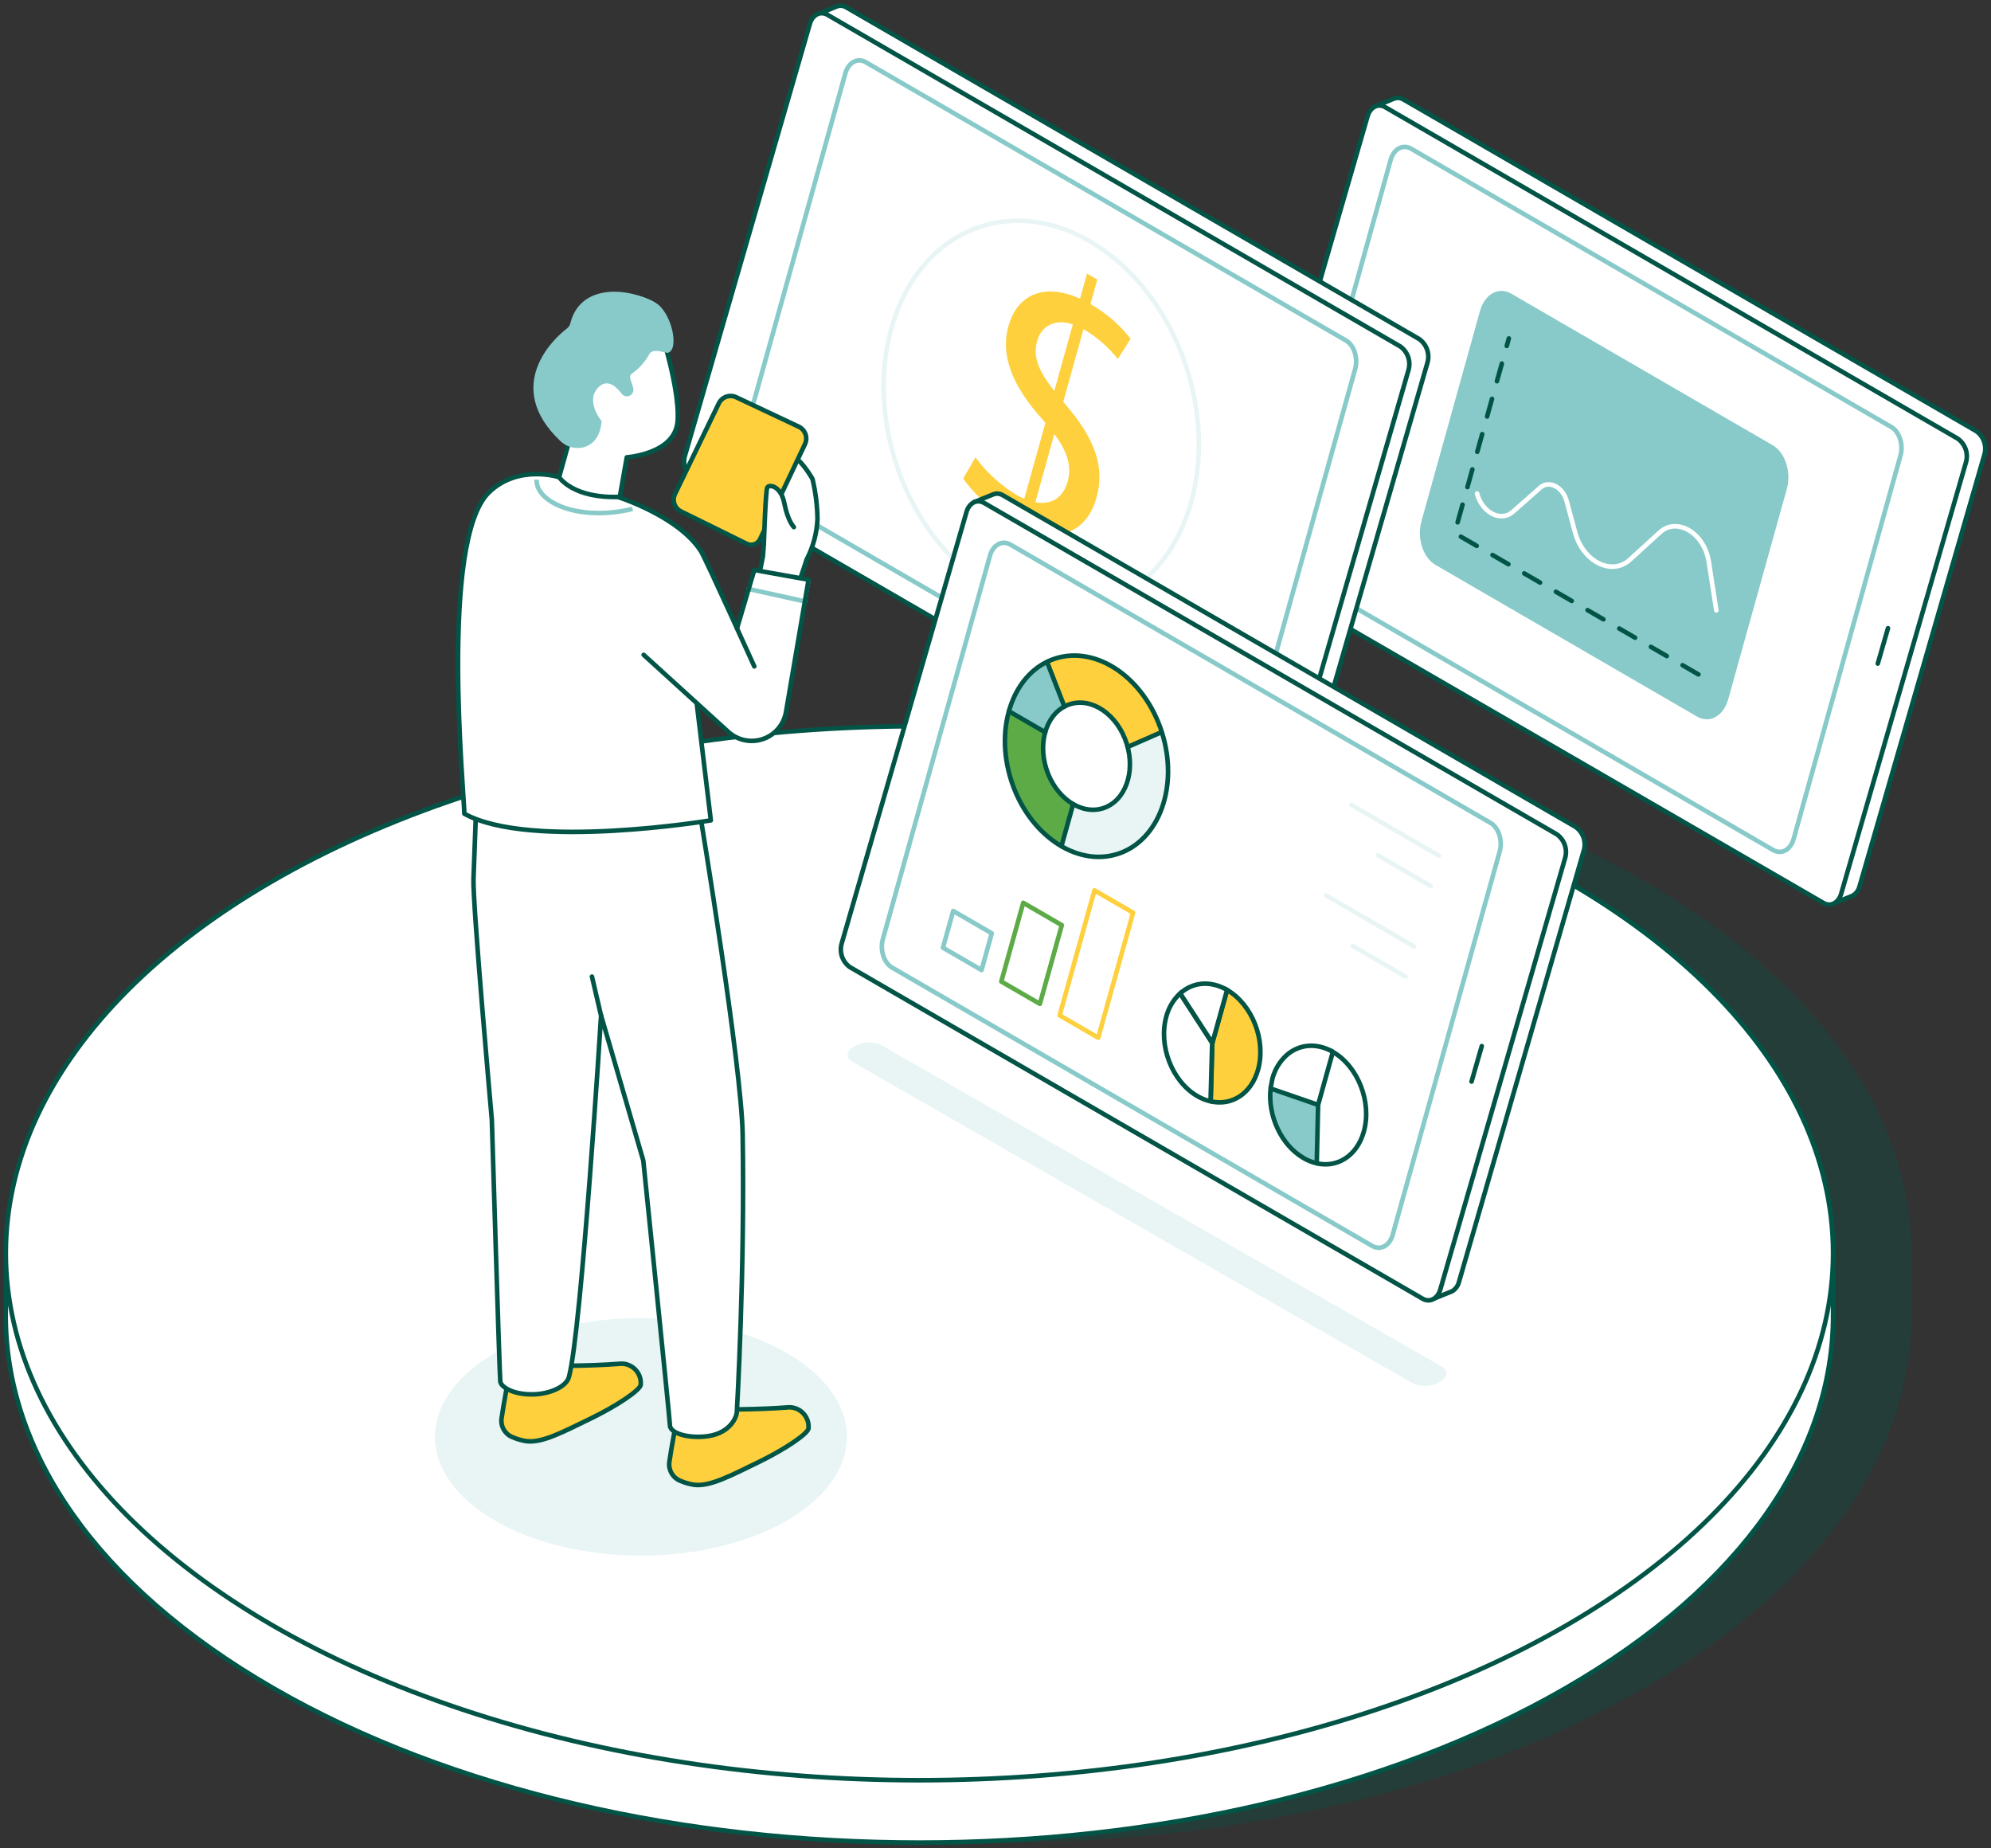 <?xml version="1.0" encoding="UTF-8"?> <svg xmlns="http://www.w3.org/2000/svg" xmlns:xlink="http://www.w3.org/1999/xlink" width="348px" height="323px" viewBox="0 0 348 323" version="1.1"><rect x="0" y="0" width="348" height="323" fill="#333333" stroke="none"/><title>MS_connectwise</title><g id="Overview-Page" stroke="none" stroke-width="1" fill="none" fill-rule="evenodd"><g id="Desktop---MS---Overview_2" transform="translate(-1208, -3100)"><g id="MS_connectwise" transform="translate(1209, 3101)"><g id="Group" transform="translate(0, 125.908)" fill-rule="nonzero"><path d="M286.301,26.973 C223.941,-8.986 122.829,-8.986 60.461,26.973 C28.468,45.432 12.896,69.796 13.729,93.944 C13.729,93.944 13.729,102.994 13.729,102.994 C13.729,126.566 29.325,150.13 60.501,168.117 C122.869,204.083 223.981,204.083 286.341,168.117 C317.525,150.13 333.113,126.566 333.113,102.994 L333.113,92.096 C333.072,68.532 317.485,44.992 286.301,26.973 Z" id="Path" fill="#025546" opacity="0.3"></path><path d="M0,93.944 L0,102.994 C0,126.606 15.604,150.13 46.788,168.117 C109.155,204.083 210.268,204.083 272.627,168.117 C303.811,150.13 319.399,126.566 319.399,102.994 L319.399,92.096 L0,93.944 Z" id="Path" stroke="#025546" stroke-width="0.8" fill="#FFFFFF" stroke-linecap="round" stroke-linejoin="round"></path><ellipse id="Oval" stroke="#025546" stroke-width="0.8" fill="#FFFFFF" stroke-linecap="round" stroke-linejoin="round" cx="159.708" cy="92.096" rx="159.692" ry="92.096"></ellipse><ellipse id="Oval" fill="#E9F5F5" cx="111.03" cy="124.181" rx="35.998" ry="20.756"></ellipse></g><path d="M245.913,240.728 L147.965,184.55 C146.747,183.854 146.899,182.63 148.301,181.822 C149.759,181.009 151.516,180.938 153.035,181.63 L250.992,237.8 C252.201,238.504 252.049,239.72 250.647,240.528 C249.191,241.342 247.434,241.416 245.913,240.728 L245.913,240.728 Z" id="Path" fill="#E9F5F5" fill-rule="nonzero"></path><g id="Group" transform="translate(216.06, 16.107)"><g fill="#FFFFFF" fill-rule="nonzero" id="Path" stroke="#025546" stroke-linecap="round" stroke-linejoin="round" stroke-width="0.8"><path d="M128.379,58.241 L28.252,0.279 C27.724,-0.044 27.072,-0.089 26.506,0.158 L23.173,1.519 L103.171,140.879 L106.792,139.399 C107.376,139.038 107.796,138.464 107.961,137.798 L129.765,62.433 C130.254,60.883 129.696,59.195 128.379,58.241 L128.379,58.241 Z"></path><path d="M1.538,82.733 L101.665,140.695 C102.907,141.415 104.285,140.695 104.749,139.095 L126.553,63.729 C127.025,62.178 126.455,60.498 125.135,59.553 L25.048,1.615 C23.806,0.895 22.428,1.615 21.972,3.215 L0.168,78.58 C-0.306,80.114 0.244,81.78 1.538,82.733 Z"></path></g><g transform="translate(7.157, 8.565)" id="Path"><path d="M1.798,74.216 L85.737,122.896 C87.163,123.696 88.757,122.848 89.286,120.936 L107.966,53.916 C108.494,52.004 107.773,49.788 106.364,48.956 L22.401,0.299 C20.975,-0.501 19.389,0.355 18.852,2.259 L0.172,69.287 C-0.356,71.191 0.373,73.416 1.798,74.216 Z" stroke="#88CAC9" stroke-width="0.8" fill="#FFFFFF" fill-rule="nonzero" stroke-linecap="round" stroke-linejoin="round"></path><g transform="translate(23.955, 25.161)"><path d="M2.747,47.895 L48.445,74.387 C50.64,75.66 53.075,74.307 53.892,71.379 L64.153,34.573 C64.954,31.644 63.857,28.235 61.67,26.971 L15.964,0.479 C13.777,-0.794 11.334,0.559 10.517,3.487 L0.264,40.294 C-0.545,43.222 0.568,46.655 2.747,47.895 Z" fill="#88CAC9" fill-rule="nonzero"></path><path d="M48.694,67.026 L6.079,42.318 L15.555,8.312" stroke="#025546" stroke-width="0.8" stroke-linecap="round" stroke-linejoin="round" stroke-dasharray="3.2"></path><path d="M51.818,55.832 L50.488,47.255 C49.687,42.31 44.945,39.469 41.957,42.19 L36.694,46.991 C33.538,49.855 28.516,47.335 27.13,42.19 L25.656,36.733 C24.991,34.253 22.58,33.028 21.05,34.381 L16.244,38.613 C14.154,40.454 10.877,38.765 9.996,35.413" stroke="#FFFFFF" stroke-width="0.8" stroke-linecap="round" stroke-linejoin="round"></path></g><line x1="103.993" y1="90.291" x2="105.779" y2="84.106" stroke="#025546" stroke-width="0.8" stroke-linecap="round" stroke-linejoin="round"></line></g></g><g id="Group" transform="translate(118.575, 0)"><g fill="#FFFFFF" fill-rule="nonzero" id="Path" stroke="#025546" stroke-linecap="round" stroke-linejoin="round" stroke-width="0.8"><path d="M128.468,58.241 L28.341,0.278 C27.816,-0.044 27.166,-0.089 26.602,0.158 L23.286,1.511 L103.308,140.879 L106.929,139.399 C107.516,139.04 107.939,138.465 108.106,137.798 L129.91,62.433 C130.382,60.871 129.802,59.183 128.468,58.241 Z"></path><path d="M1.579,82.733 L101.706,140.695 C102.948,141.415 104.326,140.695 104.79,139.095 L126.594,63.729 C127.067,62.175 126.497,60.492 125.176,59.545 L25.049,1.583 C23.807,0.871 22.429,1.583 21.973,3.183 L0.169,78.548 C-0.312,80.101 0.256,81.786 1.579,82.733 Z"></path></g><g transform="translate(9.328, 9.556)"><path d="M1.798,74.233 L85.737,122.889 C87.163,123.69 88.757,122.841 89.286,120.929 L107.966,53.91 C108.494,51.997 107.773,49.781 106.364,48.957 L22.401,0.3 C20.975,-0.5 19.389,0.348 18.852,2.261 L0.172,69.28 C-0.356,71.193 0.373,73.409 1.798,74.233 Z" id="Path" stroke="#88CAC9" stroke-width="0.8" fill="#FFFFFF" fill-rule="nonzero" stroke-linecap="round" stroke-linejoin="round"></path><g transform="translate(38.493, 37.259)" fill="#FED03D" fill-rule="nonzero" id="Path"><path d="M3.036,30.605 C4.999,33.596 7.604,36.113 10.662,37.975 C14.667,40.303 17.534,39.423 18.44,36.15 C19.281,33.134 18.031,30.349 14.186,25.98 C9.14,20.38 6.496,14.699 8.09,8.97 C9.909,2.424 16.004,0.232 23.486,4.569 C26.5,6.258 29.126,8.562 31.192,11.33 L28.044,16.347 C26.372,13.953 24.206,11.945 21.692,10.458 C17.687,8.145 15.283,9.658 14.659,11.97 C13.802,15.035 15.396,17.635 19.465,22.372 C24.711,28.493 26.626,33.646 25.024,39.391 C23.23,45.792 17.502,48.992 8.611,43.816 C5.2,41.822 2.263,39.114 0,35.878 L3.036,30.605 Z" stroke="#FFFFFF" stroke-width="1.6"></path><polygon points="11.142 48.672 9.324 47.616 22.597 0 24.391 1.048"></polygon></g><ellipse id="Oval" stroke="#E9F5F5" stroke-width="0.797" stroke-linecap="round" stroke-linejoin="round" transform="translate(53.09, 62.03) rotate(-17.526) translate(-53.09, -62.03) " cx="53.09" cy="62.03" rx="26.731" ry="34.647"></ellipse></g></g><g id="Group" transform="translate(145.966, 85.263)"><g fill="#FFFFFF" fill-rule="nonzero" id="Path" stroke="#025546" stroke-linecap="round" stroke-linejoin="round" stroke-width="0.8"><path d="M128.432,58.249 L28.304,0.278 C27.78,-0.044 27.13,-0.089 26.566,0.158 L23.226,1.519 L103.248,140.847 L106.868,139.375 C107.449,139.011 107.868,138.438 108.038,137.774 L129.841,62.433 C130.327,60.881 129.758,59.192 128.432,58.249 L128.432,58.249 Z"></path><path d="M1.566,82.733 L101.694,140.695 C102.935,141.415 104.313,140.695 104.778,139.095 L126.581,63.729 C127.051,62.178 126.481,60.499 125.164,59.553 L25.036,1.623 C23.794,0.903 22.417,1.623 21.96,3.223 L0.156,78.588 C-0.3,80.128 0.265,81.789 1.566,82.733 Z"></path></g><g transform="translate(7.169, 8.588)"><path d="M1.798,74.241 L85.737,122.897 C87.163,123.698 88.757,122.849 89.286,120.937 L107.998,53.918 C108.526,52.005 107.805,49.781 106.396,48.957 L22.449,0.3 C21.023,-0.5 19.437,0.348 18.9,2.261 L0.172,69.288 C-0.356,71.193 0.373,73.417 1.798,74.241 Z" id="Path" stroke="#88CAC9" stroke-width="0.8" fill="#FFFFFF" fill-rule="nonzero" stroke-linecap="round" stroke-linejoin="round"></path><g transform="translate(17.15, 16.032)"><path d="M5.051,13.402 C2.648,22.091 6.741,32.653 14.238,36.99 C21.736,41.326 29.762,37.79 32.181,29.132 C34.6,20.475 30.491,9.881 23.002,5.544 C15.512,1.208 7.478,4.72 5.051,13.402 Z M11.411,17.09 C12.692,12.465 16.97,10.601 20.951,12.906 C24.932,15.21 27.119,20.827 25.829,25.452 C24.54,30.077 20.27,31.941 16.289,29.628 C12.308,27.316 10.121,21.707 11.411,17.09 L11.411,17.09 Z" id="Shape" fill="#E9F5F5" fill-rule="nonzero"></path><path d="M11.739,4.784 L14.775,12.601 C13.045,13.202 12.148,15.122 11.379,17.234 L4.971,13.546 C6.276,9.657 8.751,6.168 11.739,4.784 Z" id="Path" fill="#88CAC9" fill-rule="nonzero"></path><path d="M11.403,17.082 C10.113,21.707 12.3,27.324 16.289,29.636 L14.238,37.014 C6.741,32.677 2.632,22.115 5.051,13.426 L11.403,17.082 Z" id="Path" fill="#5DAB47" fill-rule="nonzero"></path><path d="M11.739,4.784 C15.063,3.184 19.117,3.288 23.018,5.584 C27.127,7.985 30.227,12.225 31.773,17.018 L31.773,17.106 L25.853,19.691 C25.181,16.892 23.438,14.468 20.999,12.938 C19.136,11.744 16.778,11.628 14.807,12.633 L11.771,4.824 L11.739,4.784 Z" id="Path" fill="#FED03D" fill-rule="nonzero"></path><ellipse id="Oval" stroke="#025546" stroke-width="0.8" stroke-linecap="round" stroke-linejoin="round" transform="translate(18.62, 21.269) rotate(-17.67) translate(-18.62, -21.269) " cx="18.62" cy="21.269" rx="13.824" ry="17.925"></ellipse><ellipse id="Oval" stroke="#025546" stroke-width="0.8" stroke-linecap="round" stroke-linejoin="round" transform="translate(18.62, 21.269) rotate(-17.67) translate(-18.62, -21.269) " cx="18.62" cy="21.269" rx="7.361" ry="9.539"></ellipse><line x1="25.813" y1="19.651" x2="31.725" y2="17.066" id="Path" stroke="#025546" stroke-width="0.8" stroke-linecap="round" stroke-linejoin="round"></line><line x1="14.759" y1="12.593" x2="11.723" y2="4.784" id="Path" stroke="#025546" stroke-width="0.8" stroke-linecap="round" stroke-linejoin="round"></line><line x1="16.289" y1="29.636" x2="14.238" y2="36.99" id="Path" stroke="#025546" stroke-width="0.8" stroke-linecap="round" stroke-linejoin="round"></line><line x1="11.403" y1="17.082" x2="5.051" y2="13.402" id="Path" stroke="#025546" stroke-width="0.8" stroke-linecap="round" stroke-linejoin="round"></line></g><g transform="translate(10.682, 60.743)" id="Path" stroke-linecap="round" stroke-linejoin="round" stroke-width="0.8"><polygon stroke="#FED03D" points="26.482 0 20.394 21.844 27.139 25.748 33.226 3.905"></polygon><polygon stroke="#5DAB47" points="14.034 2.176 10.197 15.931 16.942 19.835 20.77 6.081"></polygon><polygon stroke="#88CAC9" points="1.794 3.601 0 10.018 6.745 13.93 8.531 7.505"></polygon></g><g transform="translate(77.663, 45.812)" id="Path" stroke="#E9F5F5" stroke-linecap="round" stroke-linejoin="round" stroke-width="0.8"><line x1="19.745" y1="8.89" x2="4.406" y2="0"></line><line x1="18.279" y1="14.162" x2="9.019" y2="8.794"></line><line x1="15.34" y1="24.724" x2="0" y2="15.827"></line><line x1="13.866" y1="29.997" x2="4.606" y2="24.628"></line></g><g transform="translate(49.315, 77.045)" fill-rule="nonzero" id="Path" stroke="#025546" stroke-width="0.8"><path d="M16.445,15.015 C15.267,19.247 11.823,21.416 8.17,20.568 L8.451,10.358 L11.03,1.1 C15.428,3.661 17.871,9.886 16.445,15.015 Z" fill="#FED03D"></path><path d="M2.811,1.708 L8.419,10.358 L8.138,20.568 C7.323,20.383 6.542,20.073 5.823,19.648 C1.41,17.087 -1.017,10.846 0.408,5.733 C0.815,4.193 1.648,2.798 2.811,1.708 L2.811,1.708 Z" fill="#FFFFFF"></path><path d="M11.03,1.1 L8.451,10.358 L2.844,1.708 C4.966,-0.252 8.074,-0.62 11.03,1.1 Z" fill="#FFFFFF"></path></g><g transform="translate(67.875, 87.831)" id="Path"><path d="M16.372,15.055 C15.195,19.287 11.751,21.456 8.098,20.607 L8.378,10.398 L10.958,1.14 C15.379,3.701 17.798,9.926 16.372,15.055 Z" fill="#FFFFFF" fill-rule="nonzero"></path><path d="M2.763,1.684 C1.54,2.714 0.694,4.122 0.36,5.685 C0.2,6.262 0.088,6.85 0.024,7.445 L8.362,10.31 L10.942,1.22 C10.942,1.22 7.569,-1.812 2.763,1.684 Z" fill="#FFFFFF" fill-rule="nonzero"></path><path d="M8.378,10.398 L0.072,7.533 C-0.449,12.246 1.906,17.415 5.831,19.687 C6.546,20.114 7.325,20.425 8.138,20.607 L8.378,10.398 Z" stroke="#025546" stroke-width="0.8" fill="#88CAC9" fill-rule="nonzero" stroke-linejoin="round"></path><path d="M8.378,10.398 L10.958,1.14 C15.379,3.701 17.798,9.942 16.372,15.055 C15.195,19.287 11.751,21.456 8.098,20.607" stroke="#025546" stroke-width="0.8"></path><path d="M0.072,7.461 L0.4,5.773 C0.811,4.241 1.643,2.855 2.803,1.772 C4.966,-0.188 8.066,-0.556 11.022,1.164" stroke="#025546" stroke-width="0.8" stroke-linejoin="round"></path></g></g><line x1="110.241" y1="102.744" x2="112.027" y2="96.551" id="Path" stroke="#025546" stroke-width="0.8" stroke-linecap="round" stroke-linejoin="round"></line></g><g id="Group" transform="translate(79.059, 49.979)"><path d="M36.937,204.472 C37.338,201.84 38.003,197.775 38.403,197.319 L45.981,195.318 C45.981,195.318 52.125,195.382 57.427,194.982 C58.459,194.841 59.498,195.182 60.245,195.907 C60.991,196.632 61.362,197.661 61.248,198.695 C61.016,199.647 57.195,202.24 52.685,204.456 C47.727,206.856 44.074,208.841 41.279,208.497 C40.432,208.365 39.605,208.126 38.82,207.785 C37.506,207.242 36.73,205.877 36.937,204.472 Z" id="Path" stroke="#025546" stroke-width="0.8" fill="#FED03D" fill-rule="nonzero" stroke-linecap="round" stroke-linejoin="round"></path><path d="M7.612,196.847 C8.012,194.222 8.677,190.149 9.078,189.693 L16.655,187.693 C16.655,187.693 22.799,187.765 28.102,187.357 C29.134,187.215 30.173,187.556 30.92,188.282 C31.666,189.007 32.036,190.036 31.923,191.07 C31.69,192.03 27.87,194.622 23.36,196.831 C18.402,199.231 14.749,201.215 11.945,200.871 C11.101,200.739 10.278,200.5 9.494,200.159 C8.177,199.621 7.399,198.252 7.612,196.847 Z" id="Path" stroke="#025546" stroke-width="0.8" fill="#FED03D" fill-rule="nonzero" stroke-linecap="round" stroke-linejoin="round"></path><path d="M48.736,195.638 C48.736,195.638 50.162,170.882 49.745,147.166 C49.529,135.052 42.4,91.868 42.4,91.868 L3.342,85.307 C3.342,85.307 2.83,99.206 2.702,102.59 C2.533,106.855 5.906,144.702 5.906,144.702 C5.906,144.702 7.251,189.253 7.38,190.358 C7.38,191.326 9.598,192.854 13.459,192.678 C15.91,192.566 18.906,191.47 19.395,189.613 C21.606,181.204 25.002,126.49 25.002,126.49 L32.379,151.831 C32.379,151.831 37.001,196.863 37.041,198.135 C37.041,199.183 39.308,200.319 42.889,200.079 C47.567,199.767 48.76,196.583 48.736,195.638 Z" id="Path" stroke="#025546" stroke-width="0.8" fill="#FFFFFF" fill-rule="nonzero" stroke-linecap="round" stroke-linejoin="round"></path><path d="M59.798,50.245 L60.944,46.765 C62.075,44.584 62.717,42.185 62.826,39.731 C62.792,37.37 62.5,35.02 61.953,32.722 C61.953,32.722 57.371,24.465 55.625,30.882 C53.879,37.299 53.286,46.245 53.286,46.245 L52.485,50.245 L59.798,50.245 Z" id="Path" stroke="#025546" stroke-width="0.8" fill="#FFFFFF" fill-rule="nonzero" stroke-linecap="round" stroke-linejoin="round"></path><path d="M38.988,38.403 C38.441,38.139 38.021,37.669 37.821,37.095 C37.622,36.522 37.658,35.893 37.922,35.347 L45.58,19.512 C45.845,18.965 46.316,18.546 46.889,18.347 C47.463,18.147 48.093,18.184 48.64,18.448 L59.566,23.593 C60.113,23.857 60.533,24.327 60.732,24.901 C60.932,25.474 60.896,26.103 60.631,26.649 L52.781,43.26 C52.364,44.116 51.333,44.474 50.474,44.06 L38.988,38.403 Z" id="Path" stroke="#025546" stroke-width="0.8" fill="#FED03D" fill-rule="nonzero" stroke-linecap="round" stroke-linejoin="round"></path><path d="M53.823,44.7 C53.823,44.7 53.743,34.923 54.039,34.251 C54.335,33.578 56.442,33.898 57.035,36.979 C57.628,40.06 60.703,42.468 60.703,42.468 L53.823,44.7 Z" id="Path" fill="#FFFFFF" fill-rule="nonzero"></path><path d="M53.446,44.252 C53.446,44.252 53.743,34.923 54.039,34.251 C54.335,33.578 56.442,33.898 57.035,36.979 C57.628,40.06 58.693,41.132 58.693,41.132" id="Path" stroke="#025546" stroke-width="0.8" stroke-linecap="round" stroke-linejoin="round"></path><path d="M61.649,50.325 L52.157,48.629 L48.76,58.823 C48.76,58.823 43.61,46.565 42.841,45.356 C38.924,39.203 28.27,35.851 28.27,35.851 L18.041,32.402 C18.041,32.402 10.832,30.098 5.729,35.115 C-2.874,43.588 1.1,88.076 1.1,91.22 C15.23,97.974 44.186,92.381 44.186,92.381 L41.703,71.777 L47.31,76.938 C48.944,78.433 51.262,78.923 53.363,78.218 C55.463,77.512 57.014,75.723 57.411,73.545 L61.649,50.325 Z" id="Path" fill="#FFFFFF" fill-rule="nonzero"></path><path d="M27.894,35.851 C27.894,35.851 38.547,39.203 42.464,45.356 C43.225,46.565 51.78,65.472 51.78,65.472" id="Path" stroke="#025546" stroke-width="0.8" stroke-linecap="round" stroke-linejoin="round"></path><line x1="23.408" y1="119.689" x2="24.994" y2="126.49" id="Path" stroke="#025546" stroke-width="0.8" stroke-linecap="round" stroke-linejoin="round"></line><line x1="50.795" y1="51.95" x2="60.623" y2="54.118" id="Path" stroke="#88CAC9" stroke-width="0.8" stroke-linecap="round" stroke-linejoin="round"></line><path d="M48.76,58.823 L51.78,48.629 L61.272,50.325 L57.323,73.441 C56.95,75.629 55.412,77.44 53.311,78.163 C51.21,78.887 48.882,78.408 47.238,76.914 L32.443,63.456" id="Path" stroke="#025546" stroke-width="0.8" stroke-linecap="round" stroke-linejoin="round"></path><path d="M17.657,32.402 C17.657,32.402 10.447,30.098 5.353,35.115 C-3.25,43.588 1.1,88.076 1.1,91.22 C12.69,97.621 44.186,92.381 44.186,92.381 L41.703,71.777" id="Path" stroke="#025546" stroke-width="0.8" stroke-linejoin="round"></path><path d="M35.632,11.103 C35.632,11.103 38.219,4.429 34.606,1.997 C30.994,-0.435 21.285,-1.316 19.915,6.15 C19.915,6.15 5.85,14.871 19.411,26.249 C30.681,35.779 35.632,11.103 35.632,11.103 Z" id="Path" fill="#88CAC9" fill-rule="nonzero"></path><path d="M28.278,35.851 L29.496,28.938 C29.496,28.938 37.922,28.385 38.379,22.648 C38.651,19.264 37.474,14.023 36.489,10.366 C36.28,9.614 34.366,7.438 33.613,7.654 C33.236,7.758 21.79,4.269 19.371,26.297 L17.665,32.402 C17.665,32.402 20.06,36.187 28.278,35.851 Z" id="Path" stroke="#025546" stroke-width="0.8" fill="#FFFFFF" fill-rule="nonzero" stroke-linejoin="round"></path><path d="M13.732,32.85 C13.579,36.947 21.421,40.196 30.497,37.947" id="Path" stroke="#88CAC9" stroke-width="0.8" stroke-linejoin="round"></path><path d="M19.042,6.422 C16.792,8.102 7.748,16.463 17.873,26.081 C18.93,27.112 20.439,27.534 21.878,27.201 C25.082,26.401 25.082,22.592 25.082,22.592 C25.082,22.592 22.014,18.92 24.706,16.551 C26.179,15.255 27.645,16.551 28.623,17.848 C28.93,18.237 29.457,18.38 29.92,18.2 C30.494,17.985 30.798,17.358 30.609,16.775 L30.12,15.239 C29.999,14.881 30.13,14.486 30.441,14.271 C31.69,13.4 32.714,12.246 33.429,10.902 C34.134,9.726 36.248,10.798 36.697,10.662 C38.772,10.046 37.274,3.557 34.582,1.997 C29.624,-0.884 21.373,-1.364 19.651,5.446 C19.562,5.829 19.348,6.172 19.042,6.422 L19.042,6.422 Z" id="Path" fill="#88CAC9" fill-rule="nonzero"></path></g></g></g></g></svg> 